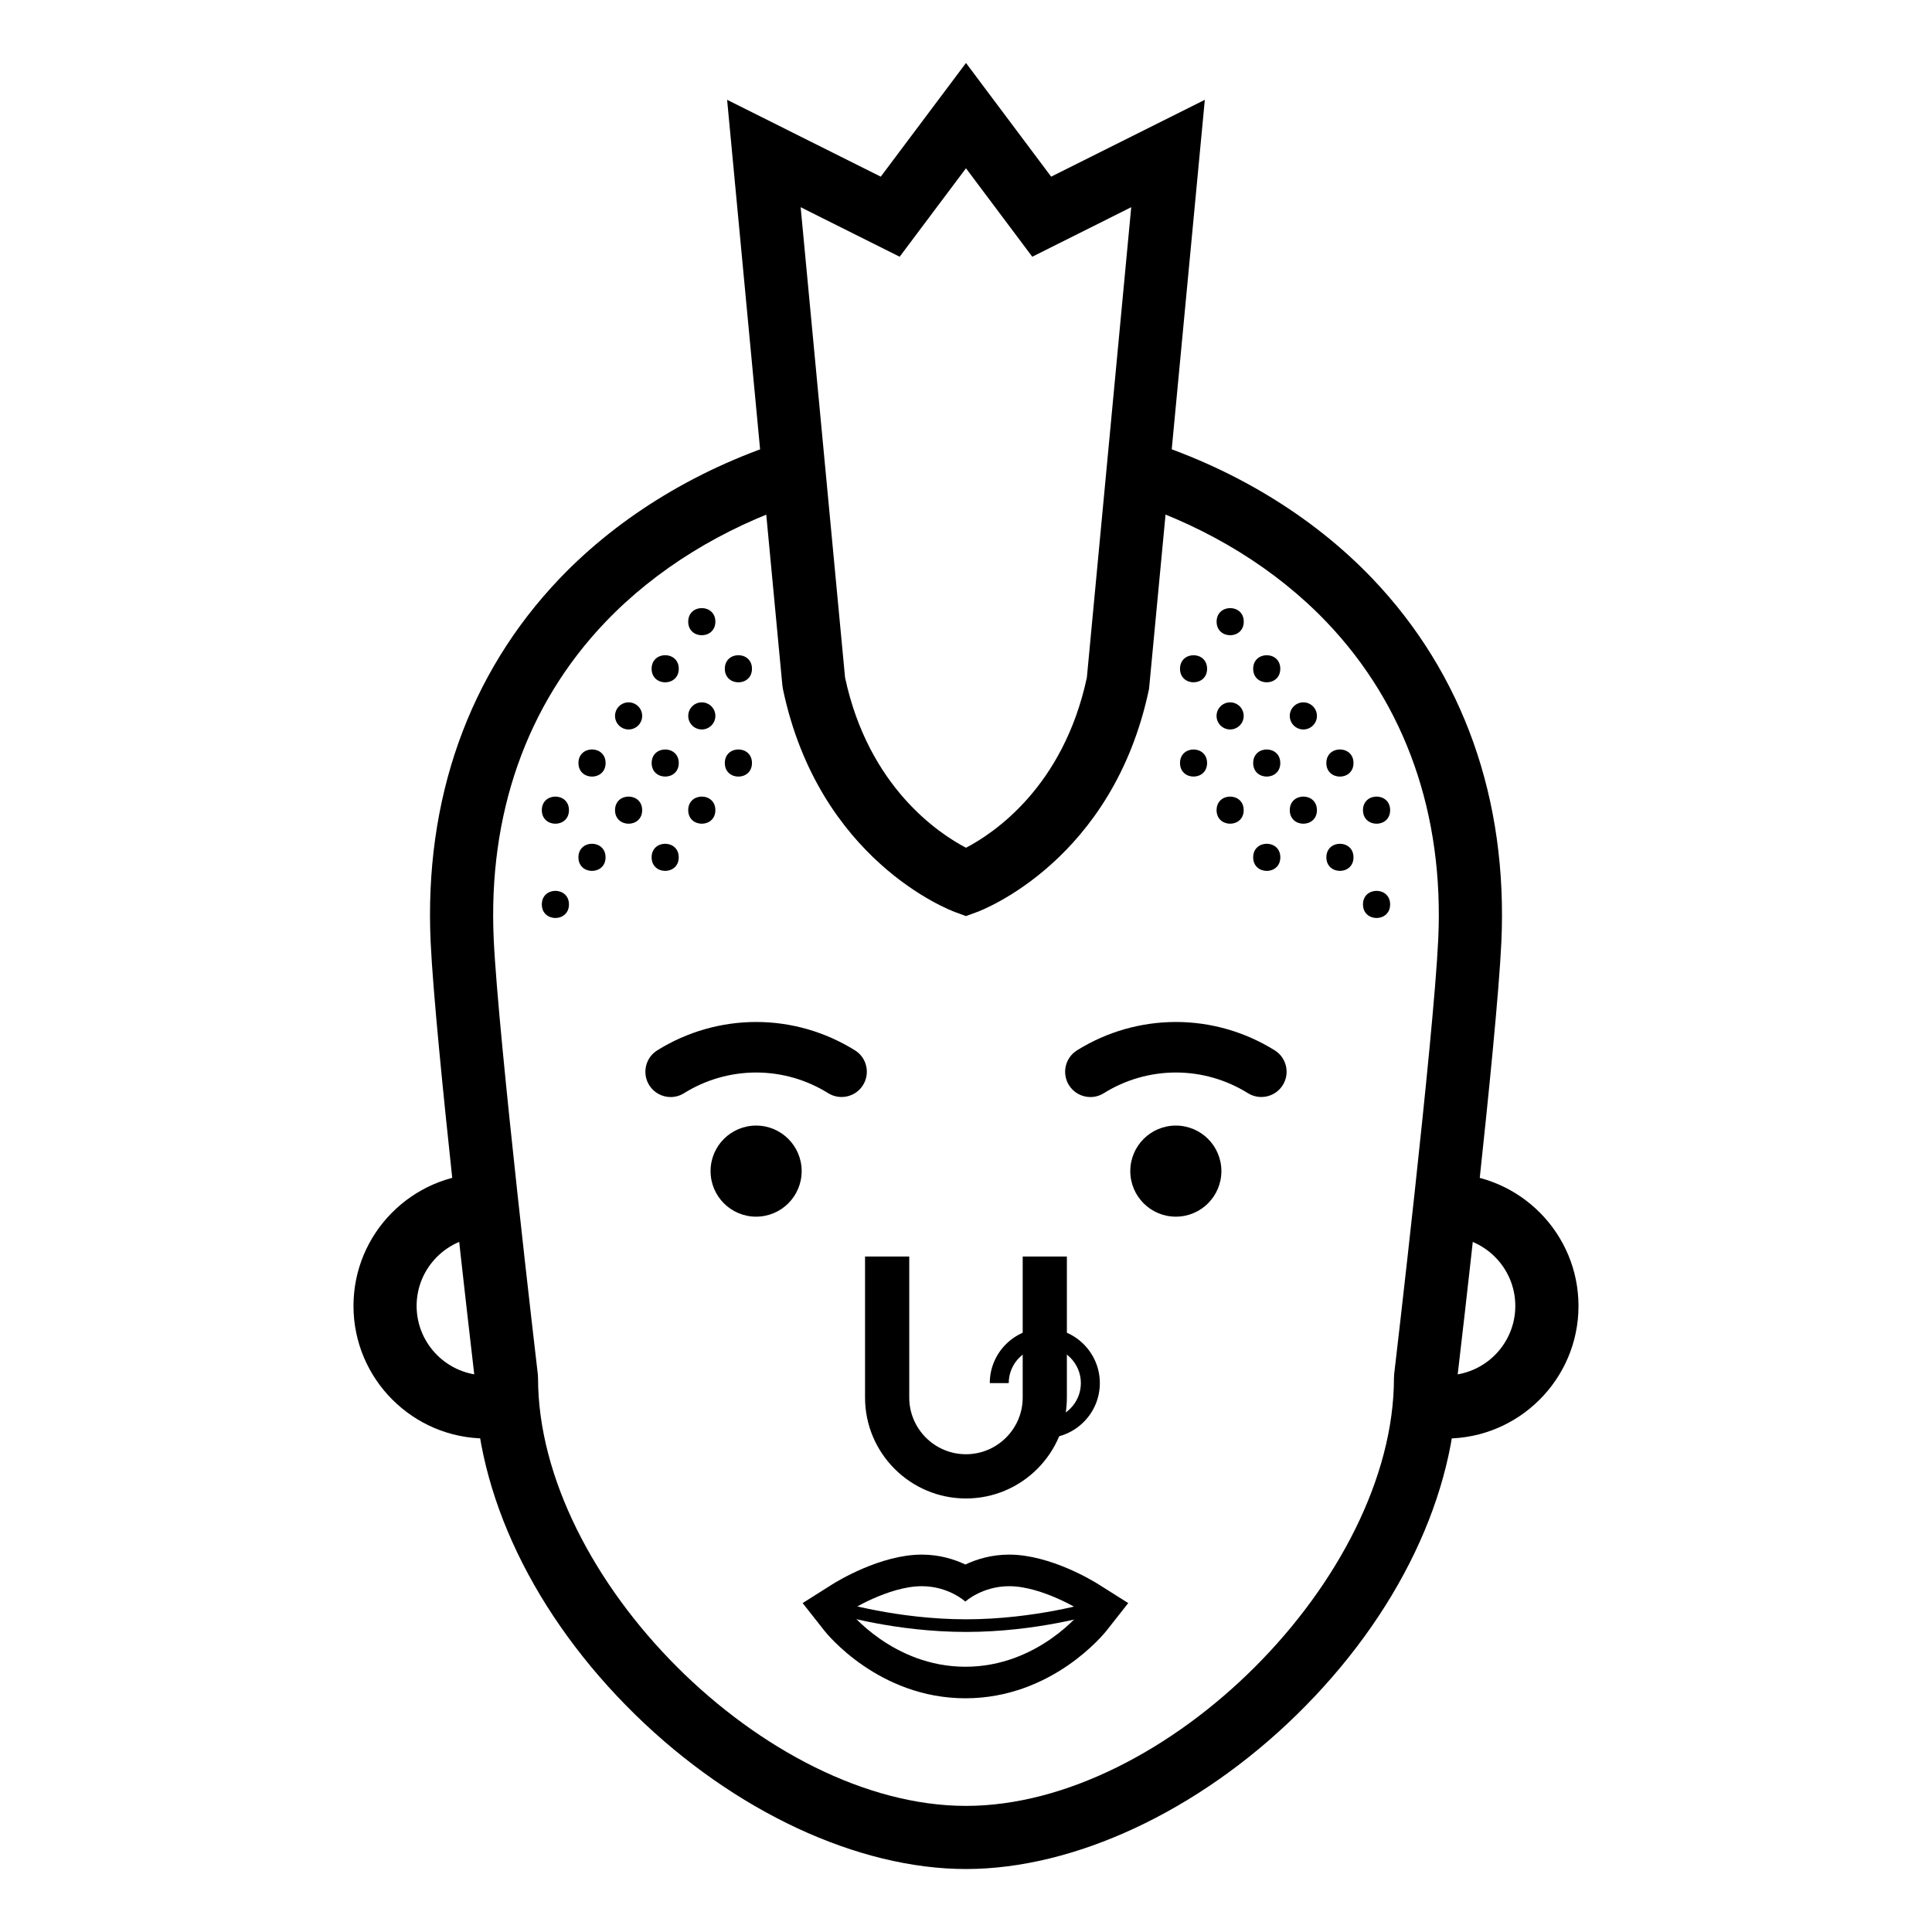 <?xml version="1.0" encoding="UTF-8"?>
<!-- Uploaded to: ICON Repo, www.svgrepo.com, Generator: ICON Repo Mixer Tools -->
<svg fill="#000000" width="800px" height="800px" version="1.1" viewBox="144 144 512 512" xmlns="http://www.w3.org/2000/svg">
 <g>
  <path d="m527.85 455c-0.613 5.769-1.23 11.43-1.824 16.812 0.387-0.031 0.75-0.117 1.152-0.117 10.152 0 18.395 8.258 18.395 18.395 0 10.137-8.246 18.395-18.395 18.395-1.824 0-3.559-0.344-5.223-0.84-0.105 0.953-0.176 1.527-0.176 1.527 0 5.117-0.52 10.254-1.441 15.367 2.211 0.438 4.5 0.684 6.84 0.684 19.371 0 35.141-15.758 35.141-35.129-0.004-19.145-15.41-34.734-34.469-35.094z"/>
  <path d="m278.21 509.16s-0.066-0.57-0.176-1.535c-1.668 0.508-3.402 0.852-5.231 0.852-10.137 0-18.395-8.258-18.395-18.395 0-10.137 8.258-18.395 18.395-18.395 0.398 0 0.766 0.09 1.16 0.117-0.594-5.379-1.211-11.043-1.828-16.812-19.059 0.363-34.457 15.941-34.457 35.09 0 19.371 15.754 35.129 35.125 35.129 2.344 0 4.629-0.246 6.848-0.684-0.922-5.113-1.441-10.25-1.441-15.367z"/>
  <path d="m356.45 454.36c0 6.668-5.406 12.07-12.074 12.07-6.664 0-12.07-5.402-12.07-12.07s5.406-12.07 12.07-12.07c6.668 0 12.074 5.402 12.074 12.07"/>
  <path d="m467.68 454.36c0 6.668-5.402 12.07-12.07 12.07s-12.07-5.402-12.07-12.07 5.402-12.07 12.07-12.07 12.07 5.402 12.07 12.07"/>
  <path d="m507.71 297.34c-16.199-16.965-37.648-29.699-61.305-37.023l-1.605 17.043c19.617 6.606 37.316 17.402 50.801 31.539 20.879 21.871 31.102 50.93 29.547 84.035-1.23 26.355-11.578 114.37-11.684 115.26-0.035 0.324-0.051 0.656-0.051 0.977 0 53.004-60.418 113.41-113.42 113.41-52.996 0-113.41-60.406-113.41-113.41 0-0.324-0.02-0.656-0.055-0.977-0.105-0.891-10.449-88.902-11.688-115.26-1.535-33.105 8.676-62.16 29.547-84.035 13.488-14.133 31.18-24.93 50.801-31.535l-1.605-17.051c-23.652 7.32-45.105 20.062-61.297 37.023-24.105 25.262-35.918 58.582-34.16 96.375 1.223 26.207 10.812 108.17 11.719 115.95 0.176 30.172 15.668 62.508 42.566 88.805 26.168 25.578 58.906 40.844 87.586 40.844 28.676 0 61.43-15.266 87.594-40.84 26.895-26.301 42.387-58.645 42.547-88.805 0.922-7.777 10.504-89.742 11.734-115.95 1.758-37.797-10.059-71.113-34.16-96.375z"/>
  <path d="m399.99 386.77-2.883-1.059c-1.473-0.535-36.152-13.742-45.637-59.172l-0.137-0.934-14.641-155.15 40.719 20.363 22.586-30.129 22.57 30.129 40.723-20.363-14.781 156.09c-9.488 45.43-44.164 58.633-45.641 59.172zm-32.039-63.199c6.223 29.008 24.848 41.328 32.047 45.09 7.266-3.789 25.801-16.055 32.031-45.09l11.758-124.66-26.227 13.125-17.566-23.441-17.574 23.441-26.238-13.125z"/>
  <path d="m333.58 308.75c0 4.793-7.195 4.793-7.195 0 0-4.797 7.195-4.797 7.195 0"/>
  <path d="m326.39 333.73c0 1.98 1.605 3.586 3.594 3.586 1.984 0 3.598-1.613 3.598-3.586 0-1.996-1.613-3.598-3.598-3.598-1.992 0-3.594 1.602-3.594 3.598z"/>
  <path d="m306.99 333.73c0 1.98 1.605 3.586 3.594 3.586 1.984 0 3.598-1.613 3.598-3.586 0-1.996-1.613-3.598-3.598-3.598-1.988 0-3.594 1.602-3.594 3.598z"/>
  <path d="m343.28 321.23c0 4.793-7.195 4.793-7.195 0 0-4.797 7.195-4.797 7.195 0"/>
  <path d="m323.88 321.23c0 4.793-7.195 4.793-7.195 0 0-4.797 7.195-4.797 7.195 0"/>
  <path d="m323.88 346.21c0 4.789-7.184 4.789-7.184 0 0-4.789 7.184-4.789 7.184 0"/>
  <path d="m343.28 346.21c0 4.797-7.195 4.797-7.195 0 0-4.797 7.195-4.797 7.195 0"/>
  <path d="m304.49 346.21c0 4.797-7.195 4.797-7.195 0 0-4.797 7.195-4.797 7.195 0"/>
  <path d="m333.58 358.7c0 4.793-7.195 4.793-7.195 0 0-4.797 7.195-4.797 7.195 0"/>
  <path d="m314.18 358.7c0 4.793-7.191 4.793-7.191 0 0-4.797 7.191-4.797 7.191 0"/>
  <path d="m294.78 358.7c0 4.793-7.191 4.793-7.191 0 0-4.797 7.191-4.797 7.191 0"/>
  <path d="m304.48 371.2c0 4.797-7.191 4.797-7.191 0 0-4.793 7.191-4.793 7.191 0"/>
  <path d="m294.78 383.68c0 4.797-7.191 4.797-7.191 0 0-4.793 7.191-4.793 7.191 0"/>
  <path d="m323.87 371.2c0 4.793-7.184 4.793-7.184 0 0-4.789 7.184-4.789 7.184 0"/>
  <path d="m473.61 308.75c0 4.793-7.195 4.793-7.195 0 0-4.797 7.195-4.797 7.195 0"/>
  <path d="m473.59 333.73c0 1.98-1.605 3.586-3.598 3.586-1.98 0-3.594-1.613-3.594-3.586 0-1.996 1.613-3.598 3.594-3.598 1.992 0 3.598 1.602 3.598 3.598z"/>
  <path d="m493 333.73c0 1.98-1.613 3.586-3.598 3.586-1.984 0-3.598-1.613-3.598-3.586 0-1.996 1.613-3.598 3.598-3.598 1.984 0 3.598 1.602 3.598 3.598z"/>
  <path d="m463.89 321.23c0 4.781-7.172 4.781-7.172 0 0-4.785 7.172-4.785 7.172 0"/>
  <path d="m483.29 321.23c0 4.789-7.184 4.789-7.184 0s7.184-4.789 7.184 0"/>
  <path d="m483.29 346.21c0 4.789-7.184 4.789-7.184 0 0-4.789 7.184-4.789 7.184 0"/>
  <path d="m463.89 346.21c0 4.785-7.172 4.785-7.172 0 0-4.781 7.172-4.781 7.172 0"/>
  <path d="m502.69 346.21c0 4.797-7.195 4.797-7.195 0 0-4.797 7.195-4.797 7.195 0"/>
  <path d="m473.59 358.7c0 4.789-7.184 4.789-7.184 0 0-4.793 7.184-4.793 7.184 0"/>
  <path d="m493 358.7c0 4.793-7.195 4.793-7.195 0 0-4.797 7.195-4.797 7.195 0"/>
  <path d="m512.4 358.7c0 4.793-7.195 4.793-7.195 0 0-4.797 7.195-4.797 7.195 0"/>
  <path d="m502.69 371.2c0 4.793-7.188 4.793-7.188 0 0-4.789 7.188-4.789 7.188 0"/>
  <path d="m512.4 383.68c0 4.797-7.195 4.797-7.195 0 0-4.793 7.195-4.793 7.195 0"/>
  <path d="m483.3 371.2c0 4.797-7.195 4.797-7.195 0 0-4.793 7.195-4.793 7.195 0"/>
  <path d="m399.99 541.11c-14.75 0-26.746-11.996-26.746-26.746v-37.379h11.715v37.379c0 8.289 6.742 15.023 15.027 15.023 8.289 0 15.039-6.742 15.039-15.023v-37.379h11.707v37.379c0.012 14.75-11.996 26.746-26.742 26.746z"/>
  <path d="m420.89 525.12v-5.023c5.266 0 9.551-4.289 9.551-9.559s-4.293-9.551-9.551-9.551c-5.273 0-9.566 4.289-9.566 9.551h-5.019c0-8.039 6.543-14.57 14.59-14.57 8.031 0 14.574 6.531 14.574 14.57 0.004 8.043-6.547 14.582-14.578 14.582z"/>
  <path d="m411.43 564.36c8.816 0 19.246 6.602 19.246 6.602s-11.594 14.742-30.824 14.742c-19.227 0-30.832-14.742-30.832-14.742s10.438-6.602 19.262-6.602c7.129 0 11.543 4.074 11.543 4.074-0.004 0 4.469-4.074 11.605-4.074m0-8.371c-4.742 0-8.68 1.25-11.594 2.625-2.91-1.375-6.832-2.625-11.559-2.625-10.926 0-22.449 7.078-23.73 7.891l-7.844 4.953 5.738 7.285c0.574 0.742 14.379 17.945 37.406 17.945 23.023 0 36.828-17.199 37.406-17.945l5.742-7.285-7.856-4.953c-1.266-0.812-12.789-7.891-23.711-7.891z"/>
  <path d="m400.02 576.48c-18.727 0-34.102-4.648-34.746-4.84l0.988-3.199c0.152 0.051 15.559 4.691 33.762 4.691 18.199 0 33.613-4.641 33.77-4.691l0.973 3.199c-0.648 0.188-16.016 4.84-34.746 4.84z"/>
  <path d="m321.73 434.73c-2.231 0-4.414-1.125-5.684-3.152-1.953-3.144-0.996-7.273 2.141-9.23 7.898-4.918 16.969-7.512 26.219-7.512 9.234 0 18.277 2.602 26.164 7.512 3.141 1.945 4.09 6.086 2.137 9.219-1.949 3.133-6.082 4.086-9.219 2.141-5.758-3.586-12.352-5.481-19.086-5.481-6.75 0-13.375 1.895-19.145 5.492-1.094 0.68-2.324 1.012-3.527 1.012z"/>
  <path d="m432.97 434.73c-2.231 0-4.414-1.125-5.688-3.152-1.953-3.144-0.992-7.273 2.144-9.23 7.891-4.918 16.965-7.512 26.219-7.512 9.23 0 18.277 2.602 26.164 7.512 3.133 1.945 4.098 6.086 2.141 9.219-1.953 3.133-6.086 4.086-9.23 2.141-5.75-3.586-12.344-5.481-19.074-5.481-6.758 0-13.375 1.895-19.141 5.492-1.102 0.68-2.332 1.012-3.535 1.012z"/>
 </g>
</svg>